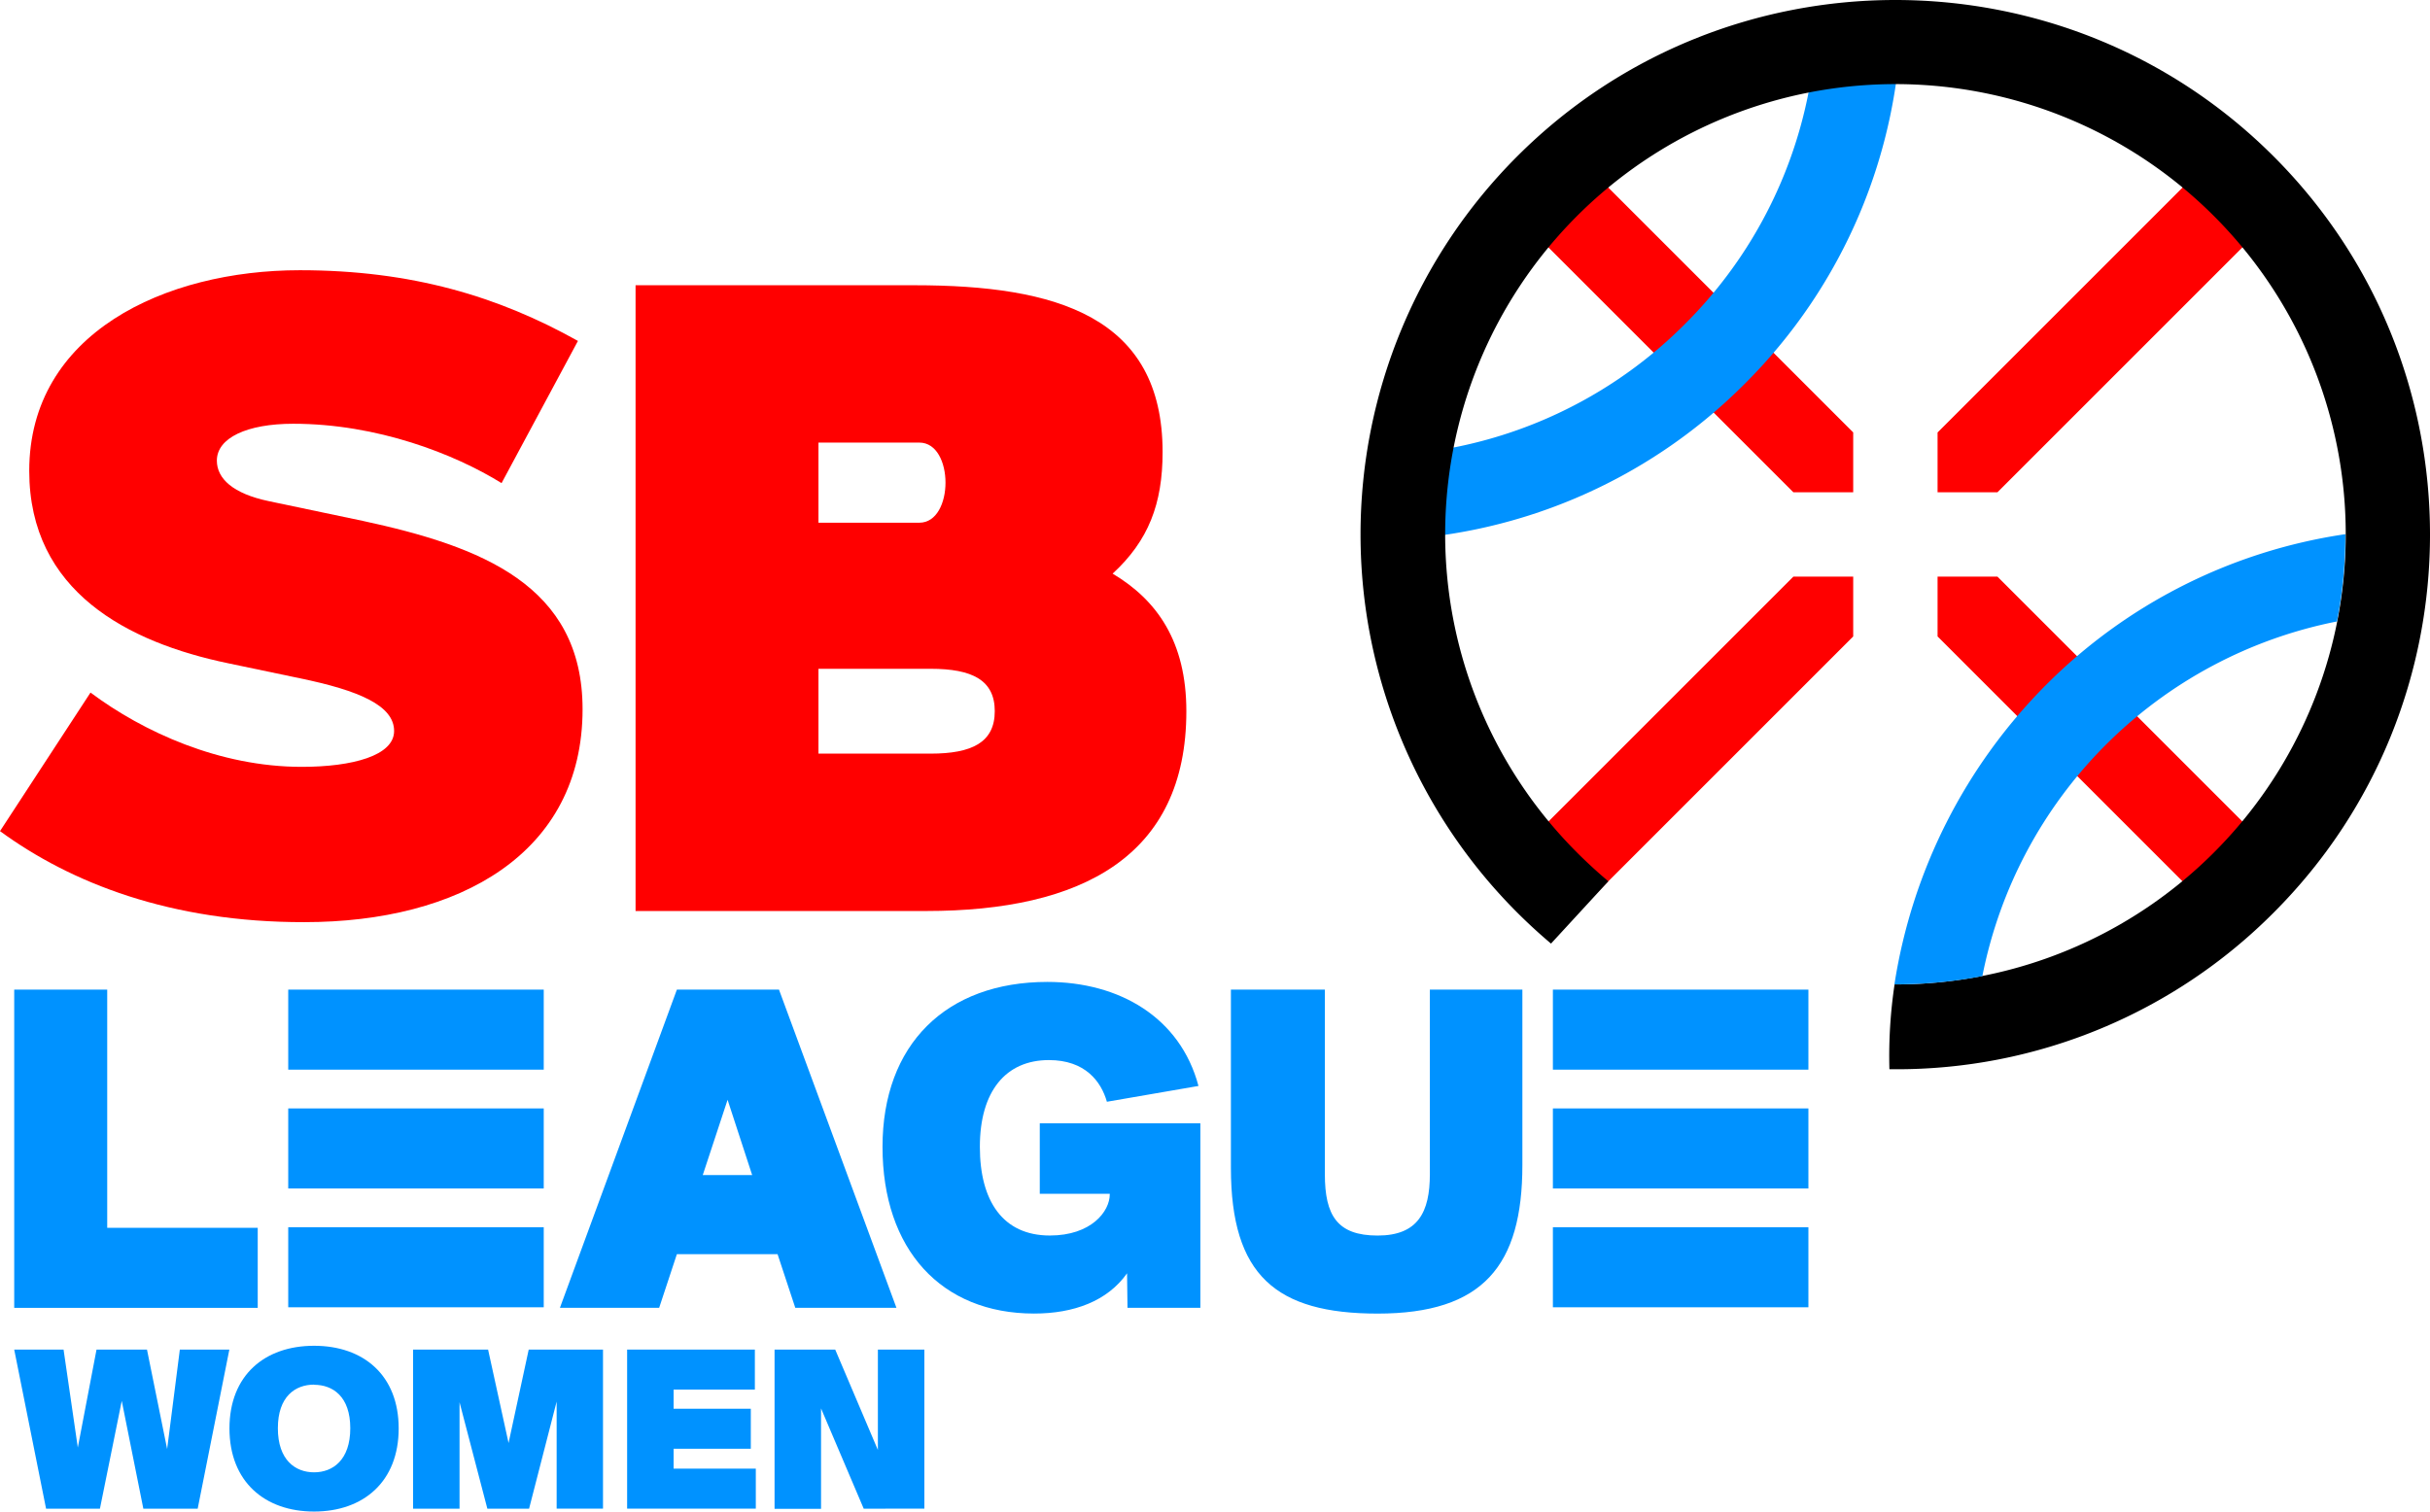 <svg id="c600d3ae-9f74-4c04-86d2-4e4364a713ac" data-name="Layer 1" xmlns="http://www.w3.org/2000/svg" viewBox="0 0 593.35 369.19"><defs><style>.\39 ab95916-ed3f-46ec-b8de-bdfe33e22e24{fill:#0092ff;}.\38 68d428f-d560-419d-9941-e73102bb8a3d{fill:red;}</style></defs><title>logo-sbl-women</title><path class="9ab95916-ed3f-46ec-b8de-bdfe33e22e24" d="M40.81,353.92l3.1-24.28H56l-7.73,38.85H35l-5.27-26.33-5.33,26.33H11.25L3.47,329.63H15.52L19,353.56l4.57-23.93H35.89Z" transform="translate(0 0)"/><path class="9ab95916-ed3f-46ec-b8de-bdfe33e22e24" d="M76.69,369.19c-12.06,0-20.66-7.31-20.66-20.3s8.6-20.19,20.66-20.19,20.66,7.2,20.66,20.19S88.75,369.19,76.69,369.19Zm0-31c-4.57,0-8.84,2.87-8.84,10.65s4.27,10.77,8.84,10.77,8.84-3,8.84-10.77S81.25,338.23,76.69,338.23Z" transform="translate(0 0)"/><path class="9ab95916-ed3f-46ec-b8de-bdfe33e22e24" d="M119,368.49l-6.79-26v26H100.86V329.63h18.32l5,22.82,4.92-22.82h18.14v38.85H135.92V342.33l-6.73,26.16Z" transform="translate(0 0)"/><path class="9ab95916-ed3f-46ec-b8de-bdfe33e22e24" d="M153.13,329.63h31.19v9.77H164.48v4.68h18.85v9.77H164.48v4.86h20.07v9.77H153.13Z" transform="translate(0 0)"/><path class="9ab95916-ed3f-46ec-b8de-bdfe33e22e24" d="M210.9,368.49,200.48,344v24.52H189.13V329.63h14.81l10.42,24.52V329.63h11.35v38.85Z" transform="translate(0 0)"/><path class="868d428f-d560-419d-9941-e73102bb8a3d" d="M73.21,66c27.39,0,48.57,6.45,67.91,17.27L122.47,118c-11.51-7.14-30.38-14.5-50.87-14.5-11.28,0-18.65,3.45-18.65,9,0,4.38,3.91,8.06,12.66,9.9l23,4.83c28.78,6.22,53.64,15.65,53.64,46,0,35.22-30.15,52-67.91,52C41.67,225.29,17.27,215.63,0,203l22.1-33.84C35,178.79,53.64,187.3,73.67,187.3c12.43,0,22.56-2.75,22.56-8.75,0-6.22-8.52-9.89-23-12.88L55.71,162c-24.4-5.07-48.57-17.49-48.57-47C7.14,81.41,40.29,66,73.21,66Z" transform="translate(0 0)"/><path class="868d428f-d560-419d-9941-e73102bb8a3d" d="M155.19,69.67h68.14c34.53,0,60.55,7.6,60.55,40.74,0,12.66-3.45,21.64-12.2,29.7,10.82,6.44,18,16.57,18,33.6,0,35.46-25.55,48.8-63.54,48.8H155.19Zm44.66,58h24.63c8.52,0,8.52-19.57,0-19.57H199.85Zm0,56.4h27.4c10.12,0,15.65-2.77,15.65-10.37s-5.53-10.35-15.65-10.35h-27.4Z" transform="translate(0 0)"/><path class="9ab95916-ed3f-46ec-b8de-bdfe33e22e24" d="M26.18,299.89H62.93v19.55H3.47V241.71H26.18Z" transform="translate(0 0)"/><path class="9ab95916-ed3f-46ec-b8de-bdfe33e22e24" d="M165.28,241.71h24.93l28.68,77.72h-24.7l-4.33-13.11H165.28l-4.33,13.11H136.72ZM171.6,287h12.06l-6-18.38Z" transform="translate(0 0)"/><path class="9ab95916-ed3f-46ec-b8de-bdfe33e22e24" d="M292.64,265.24l-22.36,3.86c-1.4-4.92-5.27-10.18-14.16-10.18-10.53,0-16.86,7.61-16.86,21.19,0,13.23,5.62,21.66,17.09,21.66,10.07,0,14.63-5.85,14.63-10.07v-.12H253.89V274.37H293.1v45.06H275.31L275.2,311c-4.8,6.79-13,9.83-22.71,9.83-22.59,0-37-15.57-37-40.73,0-24.93,15.45-40.27,40.27-40.27C273.32,239.84,288.19,248.5,292.64,265.24Z" transform="translate(0 0)"/><path class="9ab95916-ed3f-46ec-b8de-bdfe33e22e24" d="M323.5,241.71v45.07c0,10.07,3,15,12.88,15s12.76-5.74,12.76-15V241.71h22.59v42.84c0,24.58-9.6,36.29-35.35,36.29-24.81,0-35.82-9.36-35.82-35.58V241.71Z" transform="translate(0 0)"/><rect class="9ab95916-ed3f-46ec-b8de-bdfe33e22e24" x="70.38" y="241.71" width="62.39" height="19.55"/><rect class="9ab95916-ed3f-46ec-b8de-bdfe33e22e24" x="70.38" y="270.73" width="62.39" height="19.55"/><rect class="9ab95916-ed3f-46ec-b8de-bdfe33e22e24" x="70.38" y="299.75" width="62.39" height="19.55"/><rect class="9ab95916-ed3f-46ec-b8de-bdfe33e22e24" x="379.18" y="241.71" width="62.39" height="19.55"/><rect class="9ab95916-ed3f-46ec-b8de-bdfe33e22e24" x="379.18" y="270.73" width="62.39" height="19.55"/><rect class="9ab95916-ed3f-46ec-b8de-bdfe33e22e24" x="379.18" y="299.75" width="62.39" height="19.55"/><polygon class="868d428f-d560-419d-9941-e73102bb8a3d" points="452.51 105.62 389.63 42.74 375.01 57.35 437.9 120.24 452.51 120.24 452.51 105.62"/><polygon class="868d428f-d560-419d-9941-e73102bb8a3d" points="549.92 203.03 487.73 140.84 473.11 140.84 473.11 155.45 535.31 217.65 549.92 203.03"/><polygon class="868d428f-d560-419d-9941-e73102bb8a3d" points="487.73 120.24 550.78 57.18 536.17 42.57 473.11 105.63 473.11 120.24 487.73 120.24"/><polygon class="868d428f-d560-419d-9941-e73102bb8a3d" points="437.9 140.84 366.24 212.5 380.85 227.12 452.51 155.45 452.51 140.84 437.9 140.84"/><path class="9ab95916-ed3f-46ec-b8de-bdfe33e22e24" d="M335.69,132l-.31-20.67a109.37,109.37,0,0,0,76.05-32.19A109.36,109.36,0,0,0,443.62,3.1l20.67.31A129.92,129.92,0,0,1,426,93.77,129.92,129.92,0,0,1,335.69,132Z" transform="translate(0 0)"/><path d="M555.16,38.19c-50.92-50.92-133.78-50.92-184.7,0a130.6,130.6,0,0,0,0,184.69c2.64,2.64,5.42,5.19,8.26,7.59l14-15.22c-2.4-2-5.4-4.76-7.63-7a109.95,109.95,0,1,1,78.7,32.19l-1.18,0a118.59,118.59,0,0,0-1.26,20.72l1.47,0v0a129.74,129.74,0,0,0,92.35-38.25C606.08,172,606.08,89.11,555.16,38.19Z" transform="translate(0 0)"/><path class="9ab95916-ed3f-46ec-b8de-bdfe33e22e24" d="M484.05,238.41a110,110,0,0,1,86.58-86.62,110.77,110.77,0,0,0,2.06-21.32,129.83,129.83,0,0,0-73.11,36.83,132.28,132.28,0,0,0-37,73.12l1.17,0A111,111,0,0,0,484.05,238.41Z" transform="translate(0 0)"/></svg>